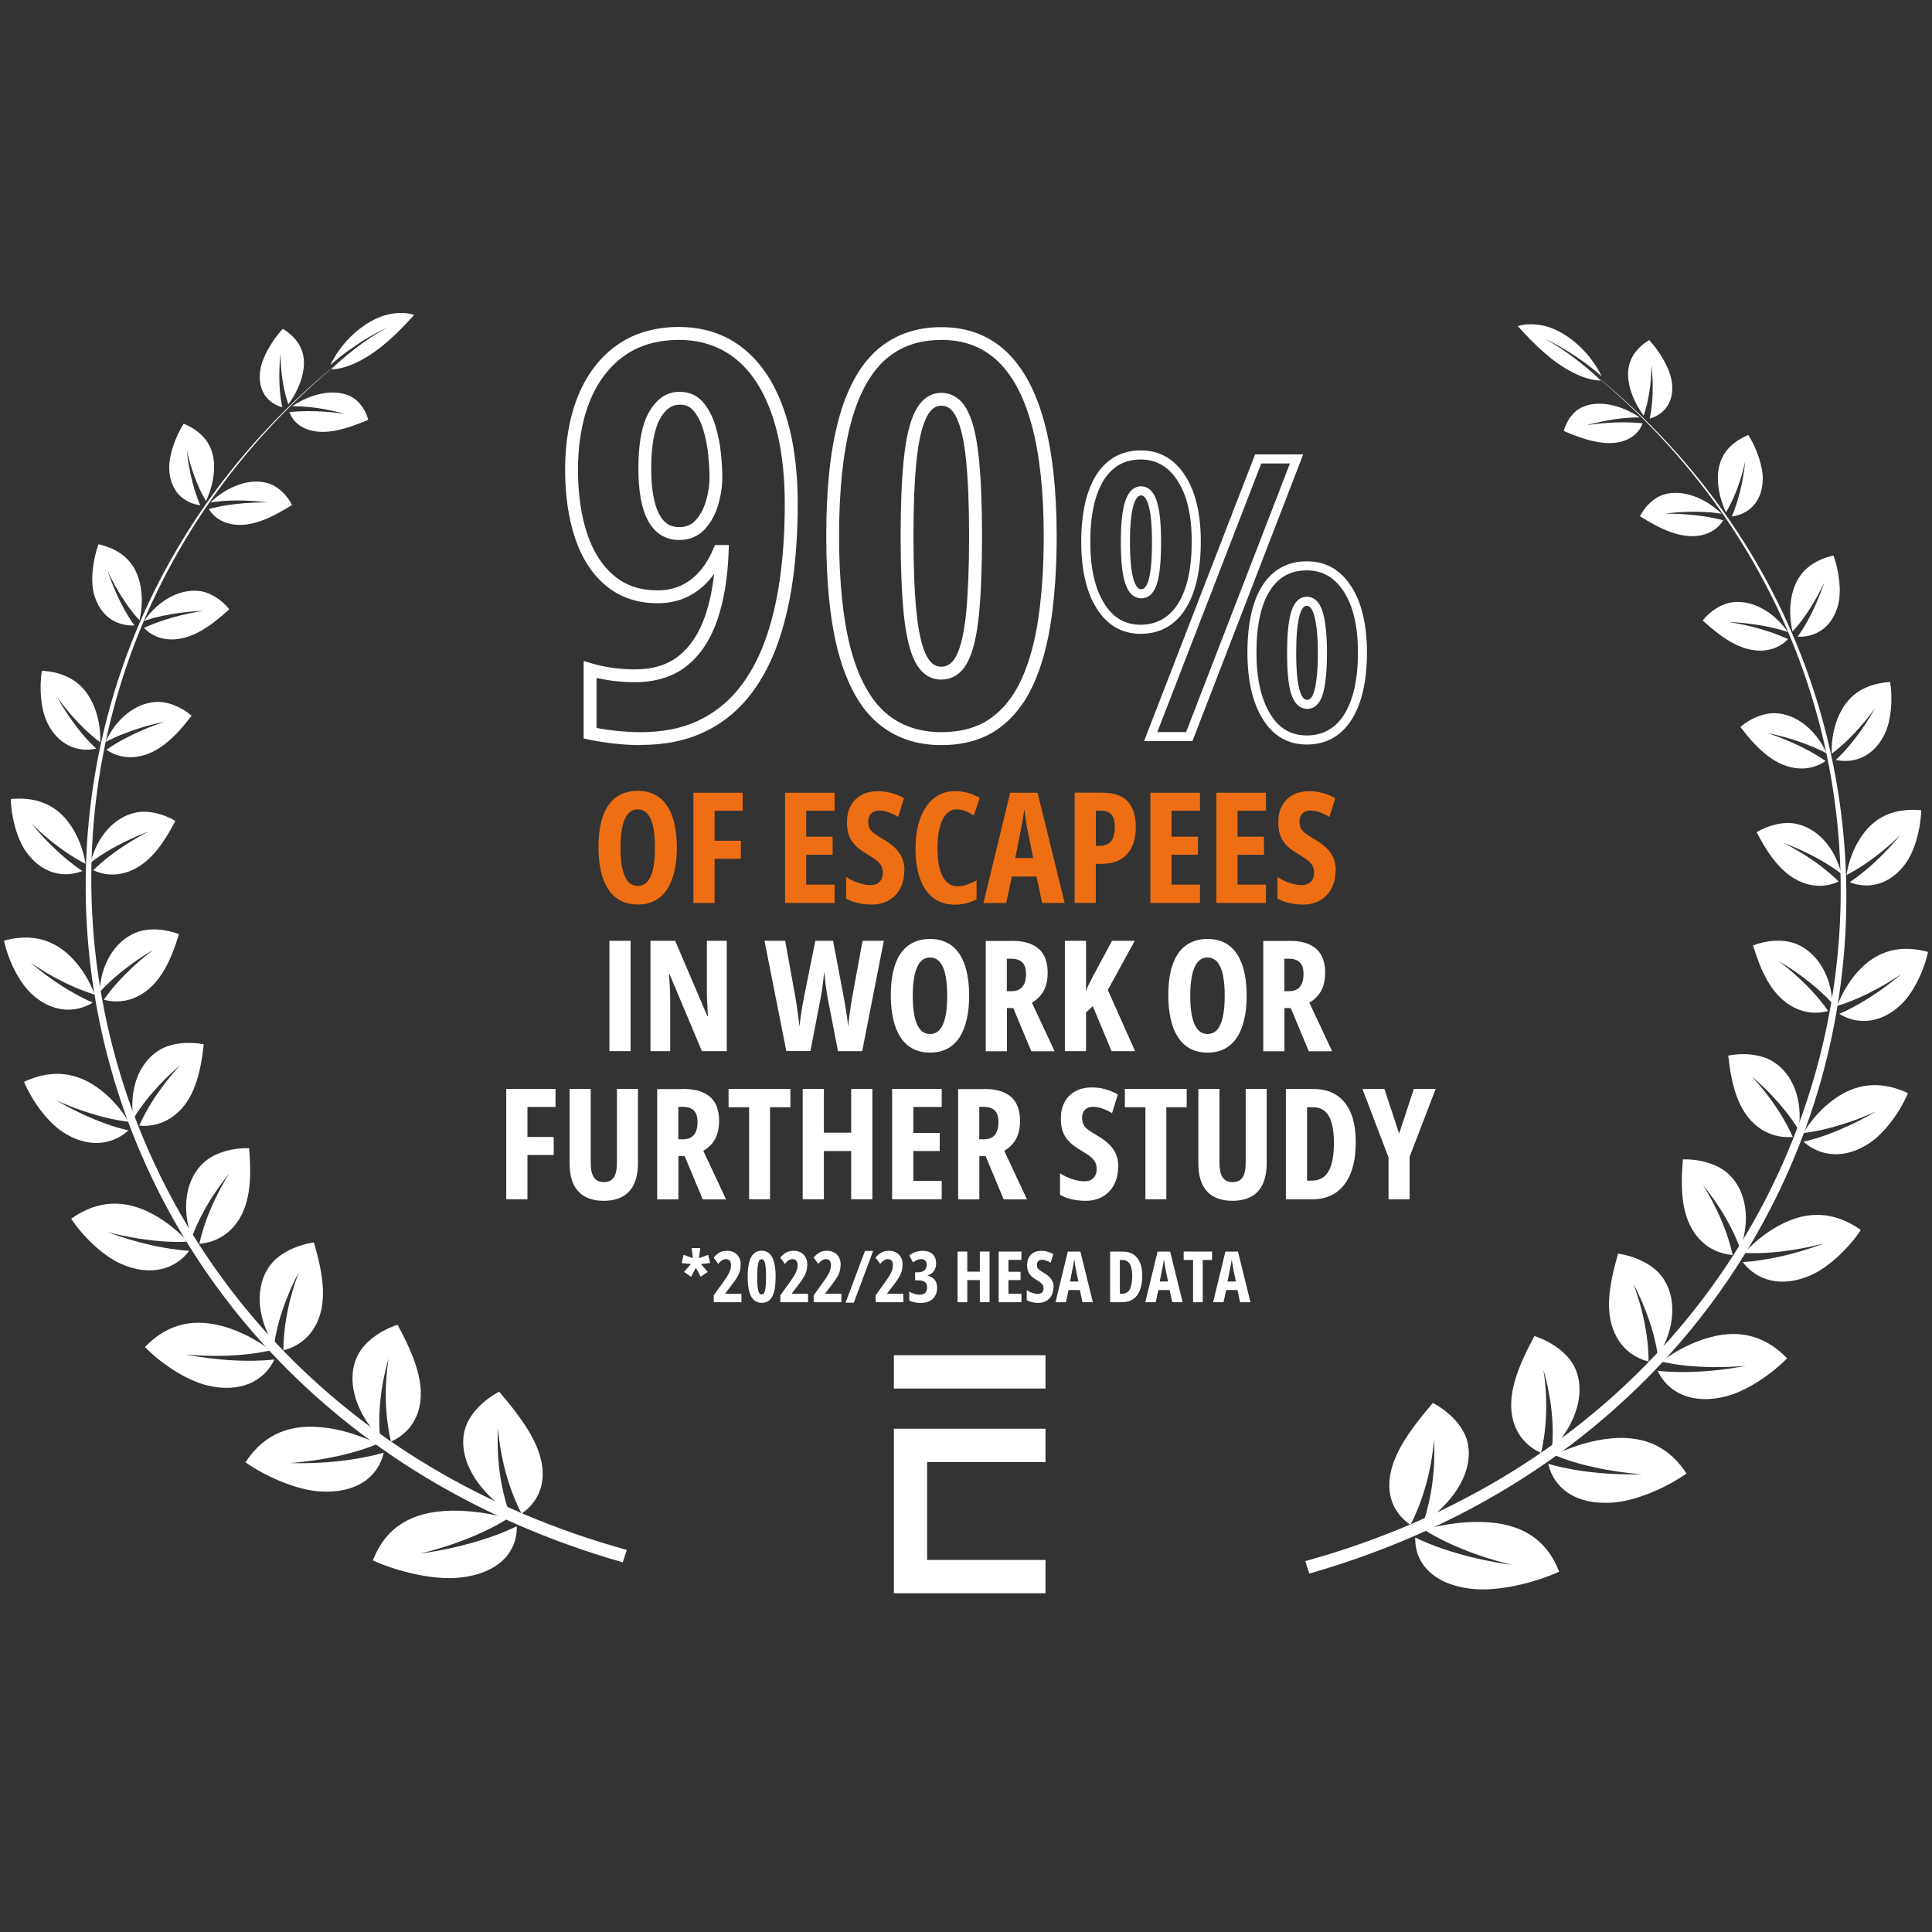 <?xml version="1.0" encoding="UTF-8"?>
<svg id="WHT" xmlns="http://www.w3.org/2000/svg" viewBox="0 0 300 300">
  <rect x="0" y="0" width="300" height="300" fill="#333333" stroke="none"/>
  <defs>
    <style>
      .cls-1 {
        fill: #fff;
      }

      .cls-2 {
        fill: #ed6e13;
      }
    </style>
  </defs>
  <g id="Grad_Outcomes_Data" data-name="Grad Outcomes Data">
    <g>
      <g>
        <g>
          <g>
            <path class="cls-1" d="M78.23,237.9c-2.95,1.2-6.2,2.07-8.72,2.6-2.52.53-4.3.74-4.29.74,0,0,1.65-.36,3.95-1.1,2.3-.73,5.24-1.86,7.83-3.26.65-.35,1.28-.71,1.86-1.09.02-.01.04-.02.05-.04-3.39-.9-6.8-1.34-9.97-1.12-6.19.42-9.43,3.46-11.04,7.67,3.95,1.81,9.48,3.05,13.26,2.69,6.18-.57,9.19-3.94,9.08-7.99-.65.31-1.32.61-2.01.89Z"/>
            <path class="cls-1" d="M78.42,232.76c-.77-2.85-1.05-5.62-1.12-7.66-.07-2.04.03-3.36.03-3.36,0,0,.07,1.36.43,3.44.36,2.08,1.04,4.89,2.22,7.7.3.7.62,1.41.97,2.09.01.02.02.04.03.06,1.97-1.35,3.11-3.28,3.27-5.59.29-4.55-3.03-8.98-6.74-13.34-2.34,1.22-4.76,3.5-5.37,6.04-1.01,4.1,1.61,9.07,6.89,12.62-.24-.67-.44-1.34-.63-2.01Z"/>
          </g>
          <g>
            <path class="cls-1" d="M57.57,226.08c-2.94.66-6.07.97-8.48,1.07-2.4.1-4.07.03-4.07.03,0,0,1.58-.09,3.83-.42,2.25-.33,5.17-.92,7.83-1.82.66-.23,1.31-.47,1.93-.73.02,0,.04-.02.06-.02-2.86-1.36-5.86-2.3-8.8-2.57-5.74-.56-9.36,1.78-11.75,5.45,3.22,2.27,7.95,4.27,11.45,4.51,5.7.42,9.18-2.23,10.01-6.01-.66.19-1.33.36-2.02.52Z"/>
            <path class="cls-1" d="M58.9,221.33c-.06-2.77.3-5.38.68-7.29.38-1.91.77-3.12.76-3.12,0,0-.23,1.28-.36,3.27-.13,1.99-.13,4.71.31,7.51.11.7.24,1.4.4,2.1,0,.02.01.04.02.06,2.08-.95,3.55-2.56,4.23-4.68,1.3-4.18-.72-8.83-3.2-13.47-2.41.77-5.12,2.52-6.22,4.79-1.8,3.67-.47,8.69,3.5,12.81-.06-.66-.1-1.31-.11-1.97Z"/>
          </g>
          <g>
            <path class="cls-1" d="M40.64,211.25c-2.84.15-5.79-.06-8.03-.33-2.24-.28-3.76-.6-3.76-.6,0,0,1.48.16,3.62.21,2.15.05,4.96-.05,7.6-.47.66-.11,1.31-.23,1.93-.37.02,0,.04,0,.06-.01-2.34-1.72-4.91-3.06-7.57-3.77-5.2-1.42-9.04.21-11.99,3.25,2.52,2.6,6.46,5.18,9.62,5.95,5.15,1.27,8.91-.63,10.49-4.01-.64.07-1.3.13-1.97.16Z"/>
            <path class="cls-1" d="M42.88,207.06c.53-2.58,1.42-4.96,2.16-6.68.75-1.72,1.35-2.79,1.35-2.79,0,0-.47,1.16-1,2.99-.53,1.83-1.1,4.36-1.3,7.03-.05.67-.08,1.34-.08,2.01,0,.02,0,.04,0,.06,2.12-.55,3.82-1.81,4.89-3.68,2.1-3.68,1.22-8.33-.16-13.07-2.4.33-5.27,1.54-6.75,3.49-2.41,3.14-2.2,8.02.57,12.47.08-.62.19-1.24.31-1.84Z"/>
          </g>
          <g>
            <path class="cls-1" d="M27.51,194.04c-2.67-.31-5.38-.97-7.4-1.58-2.03-.61-3.38-1.15-3.38-1.15,0,0,1.34.38,3.34.76,1.99.38,4.63.74,7.17.77.63,0,1.26,0,1.87-.03.02,0,.04,0,.06,0-1.83-1.97-3.96-3.62-6.3-4.71-4.57-2.14-8.48-1.22-11.82,1.14,1.85,2.8,5,5.81,7.78,7.03,4.53,1.99,8.41.83,10.56-2.05-.61-.03-1.24-.09-1.86-.16Z"/>
            <path class="cls-1" d="M30.44,190.51c1.02-2.32,2.3-4.39,3.34-5.87,1.03-1.48,1.81-2.39,1.8-2.39,0,0-.67,1.01-1.52,2.63-.85,1.63-1.89,3.89-2.61,6.34-.18.61-.34,1.23-.48,1.86,0,.02,0,.04-.01.06,2.08-.17,3.91-1.07,5.3-2.63,2.7-3.08,2.81-7.56,2.42-12.22-2.31-.08-5.23.6-6.98,2.18-2.86,2.55-3.59,7.13-1.92,11.71.2-.56.43-1.12.66-1.66Z"/>
          </g>
          <g>
            <path class="cls-1" d="M18.23,175.08c-2.43-.72-4.84-1.77-6.62-2.66-1.78-.89-2.95-1.61-2.95-1.6,0,0,1.19.57,2.98,1.24,1.79.67,4.19,1.42,6.56,1.86.59.11,1.18.2,1.76.27.02,0,.03,0,.05,0-1.33-2.13-3.01-4.01-5-5.39-3.88-2.72-7.72-2.47-11.28-.81,1.21,2.89,3.6,6.18,5.96,7.75,3.85,2.57,7.69,2.12,10.26-.21-.57-.13-1.14-.29-1.71-.45Z"/>
            <path class="cls-1" d="M21.65,172.26c1.39-1.99,2.99-3.72,4.23-4.94,1.25-1.22,2.14-1.94,2.13-1.94,0,0-.81.83-1.92,2.22-1.1,1.38-2.5,3.32-3.64,5.49-.28.54-.56,1.09-.8,1.65,0,.02-.01.03-.02.05,1.98.18,3.86-.36,5.45-1.59,3.11-2.43,4.07-6.6,4.56-11.04-2.15-.44-5.01-.28-6.94.92-3.14,1.93-4.68,6.09-3.99,10.62.3-.49.61-.97.94-1.44Z"/>
          </g>
          <g>
            <path class="cls-1" d="M12.89,154.97c-2.14-1.07-4.2-2.43-5.7-3.54-1.5-1.11-2.46-1.96-2.46-1.96,0,0,1.01.72,2.56,1.63,1.55.91,3.65,2,5.79,2.79.53.2,1.07.38,1.59.54.02,0,.03,0,.05.01-.85-2.2-2.08-4.22-3.69-5.83-3.14-3.15-6.78-3.53-10.41-2.55.61,2.88,2.24,6.31,4.16,8.15,3.12,3,6.79,3.22,9.63,1.47-.5-.21-1.01-.45-1.51-.7Z"/>
            <path class="cls-1" d="M16.6,152.9c1.67-1.63,3.48-2.99,4.86-3.93,1.39-.94,2.35-1.47,2.35-1.47,0,0-.91.65-2.19,1.76-1.28,1.11-2.94,2.7-4.41,4.53-.37.46-.72.93-1.06,1.41-.01.01-.02.03-.03.04,1.81.49,3.68.3,5.39-.59,3.36-1.76,5.03-5.51,6.28-9.59-1.93-.77-4.64-1.07-6.67-.25-3.29,1.31-5.47,4.94-5.67,9.27.37-.41.75-.81,1.14-1.19Z"/>
          </g>
          <g>
            <path class="cls-1" d="M11.52,134.34c-1.8-1.34-3.47-2.94-4.67-4.22-1.2-1.28-1.94-2.22-1.94-2.22,0,0,.81.83,2.09,1.93,1.28,1.1,3.05,2.45,4.89,3.54.46.27.93.53,1.39.76-.35-2.17-1.13-4.26-2.34-6.02-2.36-3.45-5.69-4.37-9.26-4.04.05,2.77.95,6.22,2.41,8.24,2.36,3.3,5.74,4.1,8.71,2.94-.43-.28-.86-.59-1.28-.9Z"/>
            <path class="cls-1" d="M15.37,133.01c1.86-1.25,3.79-2.23,5.25-2.88,1.46-.65,2.46-1,2.46-1,0,0-.97.46-2.37,1.3-1.4.83-3.24,2.05-4.94,3.52-.43.37-.84.75-1.25,1.14-.01.01-.02.02-.04.04,1.6.75,3.37.88,5.14.33,3.46-1.09,5.7-4.33,7.61-7.98-1.67-1.03-4.14-1.74-6.18-1.3-3.31.7-6,3.75-6.98,7.76.42-.32.85-.63,1.28-.92Z"/>
          </g>
          <g>
            <path class="cls-1" d="M13.9,115.23c-1.44-1.53-2.72-3.27-3.62-4.65-.9-1.37-1.43-2.37-1.43-2.37,0,0,.61.89,1.62,2.11,1.01,1.22,2.42,2.75,3.95,4.04.38.32.77.63,1.16.92.05-2.08-.31-4.15-1.14-5.98-1.61-3.58-4.55-4.93-7.94-5.15-.42,2.6-.18,5.94.83,8.04,1.63,3.43,4.64,4.7,7.61,4.06-.35-.33-.7-.68-1.04-1.04Z"/>
            <path class="cls-1" d="M17.71,114.57c1.95-.89,3.92-1.52,5.4-1.92,1.48-.4,2.47-.57,2.47-.57,0,0-.98.29-2.43.87-1.45.58-3.37,1.44-5.22,2.56-.46.28-.92.57-1.36.88-.01,0-.03.02-.04.03,1.36.95,2.99,1.34,4.73,1.09,3.41-.5,6.07-3.2,8.49-6.37-1.37-1.22-3.56-2.25-5.53-2.14-3.21.17-6.24,2.64-7.85,6.23.45-.24.9-.46,1.36-.67Z"/>
          </g>
          <g>
            <path class="cls-1" d="M20.11,95.99c-1.05-1.65-1.92-3.48-2.49-4.9-.58-1.42-.89-2.43-.89-2.43,0,0,.4.93,1.11,2.22.71,1.29,1.73,2.94,2.91,4.39.3.36.6.71.91,1.04.44-1.94.49-3.93.06-5.77-.82-3.59-3.31-5.31-6.42-6.03-.87,2.36-1.27,5.51-.73,7.63.88,3.45,3.43,5.11,6.31,4.98-.27-.36-.52-.74-.77-1.13Z"/>
            <path class="cls-1" d="M23.77,95.98c1.98-.53,3.93-.81,5.38-.96,1.45-.15,2.4-.16,2.4-.16,0,0-.97.13-2.43.44-1.46.32-3.41.83-5.33,1.59-.48.19-.96.39-1.43.61,1.04,1.12,2.48,1.74,4.14,1.79,3.26.07,6.24-2.06,9.1-4.68-1.05-1.36-2.88-2.66-4.75-2.85-3.02-.32-6.31,1.52-8.47,4.64.46-.15.92-.29,1.39-.42Z"/>
          </g>
          <g>
            <path class="cls-1" d="M30.63,77.27c-.64-1.72-1.06-3.56-1.3-4.98-.24-1.42-.32-2.41-.32-2.41,0,0,.18.93.57,2.25.39,1.32,1,3.02,1.79,4.56.2.38.41.76.62,1.12.81-1.74,1.27-3.6,1.26-5.38-.02-3.49-1.98-5.48-4.73-6.64-1.3,2.06-2.31,4.94-2.24,7,.1,3.35,2.13,5.32,4.82,5.66-.17-.38-.33-.78-.48-1.18Z"/>
            <path class="cls-1" d="M34.04,77.84c1.95-.18,3.82-.14,5.2-.05,1.38.09,2.27.23,2.27.23,0,0-.93-.03-2.35.04-1.42.07-3.35.24-5.29.64-.49.1-.97.21-1.45.34.73,1.21,1.94,2.03,3.47,2.34,3.02.59,6.23-.94,9.45-2.96-.69-1.44-2.13-2.94-3.82-3.41-2.75-.77-6.19.45-8.85,3.01.46-.07.92-.12,1.37-.17Z"/>
          </g>
          <g>
            <path class="cls-1" d="M43.62,62.08c-.25-1.7-.28-3.48-.23-4.84.05-1.36.18-2.3.17-2.3,0,0-.01.9.09,2.18.1,1.29.34,2.97.77,4.52.11.39.23.77.36,1.14,1.1-1.51,1.91-3.19,2.25-4.86.68-3.27-.77-5.4-3.11-6.87-1.62,1.75-3.13,4.29-3.47,6.22-.56,3.15.93,5.27,3.38,5.98-.08-.38-.15-.77-.21-1.17Z"/>
            <path class="cls-1" d="M46.69,63.1c1.86.1,3.6.4,4.88.68,1.27.28,2.08.52,2.08.52,0,0-.87-.16-2.21-.29-1.35-.13-3.18-.23-5.08-.13-.47.03-.95.06-1.42.11.44,1.24,1.4,2.18,2.78,2.68,2.7.98,6.02-.01,9.46-1.48-.35-1.45-1.4-3.05-2.9-3.72-2.43-1.09-5.9-.42-8.89,1.6.44,0,.88.01,1.32.04Z"/>
          </g>
        </g>
        <path class="cls-1" d="M52.55,55.62c1.81-1.45,3.69-2.67,5.13-3.49,1.44-.83,2.43-1.28,2.43-1.28,0,0-.98.53-2.4,1.46-1.42.93-3.26,2.28-4.97,3.82-.43.39-.85.78-1.25,1.18-.01.01-.02.02-.04.04,1.24-.02,2.71-.44,4.34-1.27,3.18-1.62,5.92-4.3,8.53-7.19-1.34-.46-3.58-.42-5.55.43-3.22,1.36-6.03,4.32-7.47,7.36.41-.36.83-.71,1.25-1.05Z"/>
      </g>
      <path class="cls-1" d="M53.79,55.3C-13.41,109.41,7.37,215.81,97.33,240.67c-.21.64-.42,1.29-.63,1.93C5.24,216.44-13.91,108.71,53.79,55.3Z"/>
    </g>
    <g>
      <g>
        <g>
          <g>
            <path class="cls-1" d="M221.77,239.65c2.95,1.2,6.2,2.07,8.72,2.6,2.52.53,4.3.74,4.29.74,0,0-1.65-.36-3.95-1.1-2.3-.73-5.24-1.86-7.83-3.26-.65-.35-1.28-.71-1.86-1.09-.02-.01-.04-.02-.05-.04,3.39-.9,6.8-1.34,9.97-1.12,6.19.42,9.43,3.46,11.04,7.67-3.95,1.81-9.48,3.05-13.26,2.69-6.18-.57-9.19-3.94-9.08-7.99.65.31,1.32.61,2.01.89Z"/>
            <path class="cls-1" d="M221.58,234.51c.77-2.85,1.05-5.62,1.12-7.66.07-2.04-.03-3.36-.03-3.36,0,0-.07,1.36-.43,3.44-.36,2.08-1.04,4.89-2.22,7.7-.3.7-.62,1.41-.97,2.09-.01.02-.02.04-.03.06-1.97-1.35-3.11-3.28-3.27-5.59-.29-4.55,3.03-8.98,6.74-13.34,2.34,1.22,4.76,3.5,5.37,6.04,1.01,4.1-1.61,9.07-6.89,12.62.24-.67.44-1.34.63-2.01Z"/>
          </g>
          <g>
            <path class="cls-1" d="M242.43,227.82c2.94.66,6.07.97,8.48,1.07,2.4.1,4.07.03,4.07.03,0,0-1.58-.09-3.83-.42-2.25-.33-5.17-.92-7.83-1.82-.66-.23-1.31-.47-1.93-.73-.02,0-.04-.02-.06-.02,2.86-1.36,5.86-2.3,8.8-2.57,5.74-.56,9.36,1.78,11.75,5.45-3.22,2.27-7.95,4.27-11.45,4.51-5.7.42-9.18-2.23-10.01-6.01.66.19,1.33.36,2.02.52Z"/>
            <path class="cls-1" d="M241.1,223.08c.06-2.77-.3-5.38-.68-7.29-.38-1.91-.77-3.12-.76-3.12,0,0,.23,1.28.36,3.27.13,1.99.13,4.71-.31,7.51-.11.7-.24,1.4-.4,2.1,0,.02-.01.04-.02.06-2.08-.95-3.55-2.56-4.23-4.68-1.3-4.18.72-8.83,3.2-13.47,2.41.77,5.12,2.52,6.22,4.79,1.8,3.67.47,8.69-3.5,12.81.06-.66.1-1.31.11-1.97Z"/>
          </g>
          <g>
            <path class="cls-1" d="M259.36,213c2.84.15,5.79-.06,8.03-.33,2.24-.28,3.76-.6,3.76-.6,0,0-1.48.16-3.62.21-2.15.05-4.96-.05-7.6-.47-.66-.11-1.31-.23-1.93-.37-.02,0-.04,0-.06-.01,2.34-1.72,4.91-3.06,7.57-3.77,5.2-1.42,9.04.21,11.99,3.25-2.52,2.6-6.46,5.18-9.62,5.95-5.15,1.27-8.91-.63-10.49-4.01.64.07,1.3.13,1.97.16Z"/>
            <path class="cls-1" d="M257.12,208.8c-.53-2.58-1.42-4.96-2.16-6.68-.75-1.72-1.35-2.79-1.35-2.79,0,0,.47,1.16,1,2.99.53,1.83,1.1,4.36,1.3,7.03.05.67.08,1.34.08,2.01,0,.02,0,.04,0,.06-2.12-.55-3.82-1.81-4.89-3.68-2.1-3.68-1.22-8.33.16-13.07,2.4.33,5.27,1.54,6.75,3.49,2.41,3.14,2.2,8.02-.57,12.47-.08-.62-.19-1.24-.31-1.84Z"/>
          </g>
          <g>
            <path class="cls-1" d="M272.49,195.79c2.67-.31,5.38-.97,7.4-1.58,2.03-.61,3.38-1.15,3.38-1.15,0,0-1.34.38-3.34.76-1.99.38-4.63.74-7.17.77-.63,0-1.26,0-1.87-.03-.02,0-.04,0-.06,0,1.83-1.97,3.96-3.62,6.3-4.71,4.57-2.14,8.48-1.22,11.82,1.14-1.85,2.8-5,5.81-7.78,7.03-4.53,1.99-8.41.83-10.56-2.05.61-.03,1.24-.09,1.86-.16Z"/>
            <path class="cls-1" d="M269.56,192.25c-1.02-2.32-2.3-4.39-3.34-5.87-1.03-1.48-1.81-2.39-1.8-2.39,0,0,.67,1.01,1.52,2.63.85,1.63,1.89,3.89,2.61,6.34.18.61.34,1.23.48,1.86,0,.02,0,.04.01.06-2.08-.17-3.91-1.07-5.3-2.63-2.7-3.08-2.81-7.56-2.42-12.22,2.31-.08,5.23.6,6.98,2.18,2.86,2.55,3.59,7.13,1.92,11.71-.2-.56-.43-1.12-.66-1.66Z"/>
          </g>
          <g>
            <path class="cls-1" d="M281.77,176.83c2.43-.72,4.84-1.77,6.62-2.66,1.78-.89,2.95-1.61,2.95-1.6,0,0-1.19.57-2.98,1.24-1.79.67-4.19,1.42-6.56,1.86-.59.11-1.18.2-1.76.27-.02,0-.03,0-.05,0,1.33-2.13,3.01-4.01,5-5.39,3.88-2.72,7.72-2.47,11.28-.81-1.21,2.89-3.6,6.18-5.96,7.75-3.85,2.57-7.69,2.12-10.26-.21.57-.13,1.14-.29,1.71-.45Z"/>
            <path class="cls-1" d="M278.35,174.01c-1.39-1.99-2.99-3.72-4.23-4.94-1.25-1.22-2.14-1.94-2.13-1.94,0,0,.81.83,1.92,2.22,1.1,1.38,2.5,3.32,3.64,5.49.28.54.56,1.09.8,1.65,0,.02.01.03.02.05-1.98.18-3.86-.36-5.45-1.59-3.11-2.43-4.07-6.6-4.56-11.04,2.15-.44,5.01-.28,6.94.92,3.14,1.93,4.68,6.09,3.99,10.62-.3-.49-.61-.97-.94-1.44Z"/>
          </g>
          <g>
            <path class="cls-1" d="M287.11,156.72c2.14-1.07,4.2-2.43,5.7-3.54,1.5-1.11,2.46-1.96,2.46-1.96,0,0-1.01.72-2.56,1.63-1.55.91-3.65,2-5.79,2.79-.53.2-1.07.38-1.59.54-.02,0-.03,0-.05.01.85-2.2,2.08-4.22,3.69-5.83,3.14-3.15,6.78-3.53,10.41-2.55-.61,2.88-2.24,6.31-4.16,8.15-3.12,3-6.79,3.22-9.63,1.47.5-.21,1.01-.45,1.51-.7Z"/>
            <path class="cls-1" d="M283.4,154.65c-1.67-1.63-3.48-2.99-4.86-3.93-1.39-.94-2.35-1.47-2.35-1.47,0,0,.91.65,2.19,1.76,1.28,1.11,2.94,2.7,4.41,4.53.37.46.72.93,1.06,1.41.01.01.02.03.03.04-1.81.49-3.68.3-5.39-.59-3.36-1.76-5.03-5.51-6.28-9.59,1.93-.77,4.64-1.07,6.67-.25,3.29,1.31,5.47,4.94,5.67,9.27-.37-.41-.75-.81-1.14-1.19Z"/>
          </g>
          <g>
            <path class="cls-1" d="M288.48,136.08c1.8-1.34,3.47-2.94,4.67-4.22,1.2-1.28,1.94-2.22,1.94-2.22,0,0-.81.83-2.09,1.93-1.28,1.1-3.05,2.45-4.89,3.54-.46.27-.93.53-1.39.76.35-2.17,1.13-4.26,2.34-6.02,2.36-3.45,5.69-4.37,9.26-4.04-.05,2.77-.95,6.22-2.4,8.24-2.36,3.3-5.74,4.1-8.71,2.94.43-.28.86-.59,1.28-.9Z"/>
            <path class="cls-1" d="M284.63,134.76c-1.86-1.25-3.79-2.23-5.25-2.88-1.46-.65-2.46-1-2.46-1,0,0,.97.46,2.37,1.3,1.4.83,3.24,2.05,4.94,3.52.43.37.84.75,1.25,1.14.01.01.02.02.04.04-1.6.75-3.37.88-5.14.33-3.46-1.09-5.7-4.33-7.61-7.98,1.67-1.03,4.14-1.74,6.18-1.3,3.31.7,6,3.75,6.98,7.76-.42-.32-.85-.63-1.28-.92Z"/>
          </g>
          <g>
            <path class="cls-1" d="M286.1,116.98c1.44-1.53,2.72-3.27,3.62-4.65.9-1.37,1.43-2.37,1.43-2.37,0,0-.61.89-1.62,2.11-1.01,1.22-2.42,2.75-3.95,4.04-.38.32-.77.63-1.16.92-.05-2.08.31-4.15,1.14-5.98,1.61-3.58,4.55-4.93,7.94-5.15.42,2.6.18,5.94-.83,8.04-1.63,3.43-4.64,4.7-7.61,4.06.35-.33.7-.68,1.04-1.04Z"/>
            <path class="cls-1" d="M282.29,116.32c-1.95-.89-3.92-1.52-5.4-1.92-1.48-.4-2.47-.57-2.47-.57,0,0,.98.29,2.43.87,1.45.58,3.37,1.44,5.22,2.56.46.28.92.57,1.36.88.01,0,.03.02.04.03-1.36.95-2.99,1.34-4.73,1.09-3.41-.5-6.07-3.2-8.49-6.37,1.37-1.22,3.56-2.25,5.54-2.14,3.21.17,6.24,2.64,7.85,6.23-.45-.24-.9-.46-1.36-.67Z"/>
          </g>
          <g>
            <path class="cls-1" d="M279.89,97.74c1.05-1.65,1.92-3.48,2.49-4.9.58-1.42.89-2.43.89-2.43,0,0-.4.93-1.11,2.22-.71,1.29-1.73,2.94-2.91,4.39-.3.36-.6.71-.91,1.04-.44-1.94-.49-3.93-.06-5.77.82-3.59,3.31-5.31,6.42-6.03.87,2.36,1.27,5.51.73,7.63-.88,3.45-3.43,5.11-6.31,4.98.27-.36.52-.74.77-1.13Z"/>
            <path class="cls-1" d="M276.23,97.72c-1.98-.53-3.93-.81-5.38-.96-1.45-.15-2.4-.16-2.4-.16,0,0,.97.13,2.43.44,1.46.32,3.41.83,5.33,1.59.48.19.96.39,1.43.61-1.04,1.12-2.48,1.74-4.14,1.79-3.26.07-6.24-2.06-9.1-4.68,1.05-1.36,2.88-2.66,4.75-2.85,3.02-.32,6.31,1.52,8.47,4.64-.46-.15-.92-.29-1.39-.42Z"/>
          </g>
          <g>
            <path class="cls-1" d="M269.37,79.02c.64-1.72,1.06-3.56,1.3-4.98.24-1.42.32-2.41.32-2.41,0,0-.18.93-.57,2.25-.39,1.32-1,3.02-1.79,4.56-.2.38-.41.76-.62,1.12-.81-1.74-1.27-3.6-1.26-5.38.02-3.49,1.98-5.48,4.73-6.64,1.3,2.06,2.31,4.94,2.24,7-.1,3.35-2.13,5.32-4.82,5.66.17-.38.33-.78.48-1.18Z"/>
            <path class="cls-1" d="M265.96,79.59c-1.95-.18-3.82-.14-5.2-.05-1.38.09-2.27.23-2.27.23,0,0,.93-.03,2.35.04,1.42.07,3.35.24,5.29.64.49.1.97.21,1.45.34-.73,1.21-1.94,2.03-3.47,2.34-3.02.59-6.23-.94-9.45-2.96.69-1.44,2.13-2.94,3.82-3.41,2.75-.77,6.19.45,8.85,3.01-.46-.07-.92-.12-1.37-.17Z"/>
          </g>
          <g>
            <path class="cls-1" d="M256.38,63.83c.25-1.7.28-3.48.23-4.84-.05-1.36-.18-2.3-.17-2.3,0,0,.01.9-.09,2.18-.1,1.29-.34,2.97-.77,4.52-.11.39-.23.77-.36,1.14-1.1-1.51-1.91-3.19-2.25-4.86-.68-3.27.77-5.4,3.11-6.87,1.62,1.75,3.13,4.29,3.47,6.22.56,3.15-.93,5.27-3.38,5.98.08-.38.15-.77.21-1.17Z"/>
            <path class="cls-1" d="M253.31,64.84c-1.86.1-3.6.4-4.88.68-1.27.28-2.08.52-2.08.52,0,0,.87-.16,2.21-.29,1.35-.13,3.18-.23,5.08-.13.47.03.95.06,1.42.11-.44,1.24-1.4,2.18-2.78,2.68-2.7.98-6.02-.01-9.46-1.48.35-1.45,1.4-3.05,2.9-3.72,2.43-1.09,5.9-.42,8.89,1.6-.44,0-.88.01-1.32.04Z"/>
          </g>
        </g>
        <path class="cls-1" d="M247.45,57.37c-1.81-1.45-3.69-2.67-5.13-3.49-1.44-.83-2.43-1.28-2.43-1.28,0,0,.98.53,2.4,1.46,1.42.93,3.26,2.28,4.97,3.82.43.39.85.78,1.25,1.18.01.01.02.02.04.04-1.24-.02-2.71-.44-4.34-1.27-3.18-1.62-5.92-4.3-8.53-7.19,1.34-.46,3.58-.42,5.55.43,3.22,1.36,6.03,4.32,7.47,7.36-.41-.36-.83-.71-1.25-1.05Z"/>
      </g>
      <path class="cls-1" d="M246.21,57.04c67.2,54.11,46.43,160.51-43.53,185.37.21.64.42,1.29.63,1.93,91.46-26.17,110.61-133.89,42.9-187.3Z"/>
    </g>
    <g id="E">
      <rect class="cls-1" x="138.8" y="210.44" width="23.55" height="5.17"/>
      <polygon class="cls-1" points="138.8 221.85 138.8 247.4 162.35 247.4 162.35 242.23 143.96 242.23 143.96 227.02 162.35 227.02 162.35 221.85 138.8 221.85"/>
    </g>
    <g id="HESA">
      <path class="cls-1" d="M108.74,193.8l-.2,1.57,1.42-.52.31,1.27-1.44.16,1.07,1.22-1.1.75-.74-1.41-.75,1.42-1.09-.76,1.06-1.22-1.43-.15.3-1.28,1.44.52-.19-1.57h1.36Z"/>
      <path class="cls-1" d="M115.12,202.21h-4.29v-1.07l1.51-2.11c.32-.45.57-.82.74-1.12s.28-.56.34-.79.09-.46.09-.7c0-.28-.07-.5-.2-.66s-.33-.24-.58-.24c-.2,0-.4.05-.58.16s-.39.3-.61.58l-.73-.98c.22-.26.44-.47.65-.62s.44-.27.68-.34.49-.1.77-.1c.42,0,.78.09,1.1.27s.56.42.74.74.26.69.26,1.11c0,.35-.04.68-.12.99s-.22.64-.42.98-.47.73-.81,1.16l-1.05,1.38v.05h2.52v1.3Z"/>
      <path class="cls-1" d="M120.44,198.27c0,.6-.03,1.14-.1,1.63s-.19.92-.35,1.28-.39.64-.67.83-.63.29-1.05.29c-.47,0-.87-.14-1.19-.41s-.56-.71-.73-1.31-.25-1.37-.25-2.32.08-1.68.24-2.28.4-1.04.72-1.33.73-.44,1.21-.44.89.15,1.21.45.56.75.72,1.35.24,1.35.24,2.25ZM117.58,198.27c0,.62.02,1.14.06,1.54s.11.7.21.9.24.29.41.29.32-.1.42-.29.17-.5.21-.9.06-.92.06-1.54-.02-1.11-.06-1.52-.11-.71-.21-.91-.24-.3-.42-.3-.31.1-.41.3-.17.5-.21.91-.06.91-.06,1.52Z"/>
      <path class="cls-1" d="M125.46,202.21h-4.29v-1.07l1.51-2.11c.32-.45.57-.82.74-1.12s.28-.56.34-.79.09-.46.09-.7c0-.28-.07-.5-.2-.66s-.33-.24-.58-.24c-.2,0-.4.05-.58.16s-.39.3-.61.58l-.73-.98c.22-.26.44-.47.65-.62s.44-.27.68-.34.49-.1.77-.1c.42,0,.78.09,1.1.27s.56.42.74.74.26.69.26,1.11c0,.35-.04.68-.12.99s-.22.64-.42.98-.47.73-.81,1.16l-1.05,1.38v.05h2.52v1.3Z"/>
      <path class="cls-1" d="M130.64,202.21h-4.29v-1.07l1.51-2.11c.32-.45.57-.82.74-1.12s.28-.56.34-.79.09-.46.09-.7c0-.28-.07-.5-.2-.66s-.33-.24-.58-.24c-.2,0-.4.05-.58.16s-.39.3-.61.58l-.73-.98c.22-.26.44-.47.65-.62s.44-.27.68-.34.49-.1.77-.1c.42,0,.78.09,1.1.27s.56.42.74.74.26.69.26,1.11c0,.35-.04.68-.12.99s-.22.64-.42.98-.47.73-.81,1.16l-1.05,1.38v.05h2.52v1.3Z"/>
      <path class="cls-1" d="M135.58,194.25l-3,8.03h-1.28l3.01-8.03h1.27Z"/>
      <path class="cls-1" d="M140.26,202.21h-4.29v-1.07l1.51-2.11c.32-.45.57-.82.74-1.12s.28-.56.34-.79.09-.46.09-.7c0-.28-.07-.5-.2-.66s-.33-.24-.58-.24c-.2,0-.4.05-.58.16s-.39.3-.61.58l-.73-.98c.22-.26.44-.47.65-.62s.44-.27.68-.34.49-.1.77-.1c.42,0,.78.09,1.1.27s.56.42.74.74.26.69.26,1.11c0,.35-.04.68-.12.99s-.22.64-.42.98-.47.73-.81,1.16l-1.05,1.38v.05h2.52v1.3Z"/>
      <path class="cls-1" d="M145.36,196.22c0,.28-.05.55-.15.79s-.25.45-.45.63-.44.33-.73.43v.03c.49.1.86.32,1.11.64s.37.74.37,1.25c0,.47-.1.88-.3,1.23s-.49.62-.86.81-.82.29-1.34.29c-.34,0-.65-.03-.93-.08s-.58-.15-.89-.29v-1.39c.27.16.54.28.81.36s.53.12.79.12c.4,0,.7-.1.89-.29s.28-.47.28-.82c0-.26-.05-.48-.15-.64s-.26-.29-.48-.37-.5-.12-.84-.12h-.39v-1.24h.4c.31,0,.56-.05.77-.14s.37-.22.47-.4.16-.38.16-.62c0-.29-.07-.51-.22-.66s-.37-.23-.65-.23c-.14,0-.28.02-.42.06s-.27.1-.41.17-.28.17-.42.29l-.58-1.08c.32-.27.65-.45.98-.56s.71-.16,1.13-.16c.63,0,1.13.17,1.5.51s.55.84.55,1.48Z"/>
      <path class="cls-1" d="M153.66,202.21h-1.51v-3.44h-1.95v3.44h-1.51v-7.87h1.51v3.12h1.95v-3.12h1.51v7.87Z"/>
      <path class="cls-1" d="M158.61,202.21h-3.54v-7.87h3.54v1.29h-2.02v1.85h1.88v1.29h-1.88v2.13h2.02v1.31Z"/>
      <path class="cls-1" d="M163.57,199.9c0,.47-.1.89-.29,1.25s-.46.65-.8.85-.75.31-1.22.31c-.22,0-.43-.01-.64-.04s-.41-.07-.6-.13-.39-.15-.59-.25v-1.55c.29.19.59.33.89.43s.59.15.86.15c.19,0,.35-.04.48-.11s.22-.18.29-.31.09-.27.09-.44c0-.17-.03-.32-.08-.45s-.16-.26-.31-.39-.38-.28-.67-.45c-.23-.14-.44-.28-.62-.42s-.34-.3-.47-.48-.23-.38-.3-.61-.1-.5-.1-.81c0-.45.08-.83.26-1.17s.43-.59.77-.78.74-.28,1.21-.27c.32,0,.63.04.94.13s.6.21.89.37l-.41,1.34c-.25-.15-.5-.27-.72-.34s-.44-.11-.64-.11c-.17,0-.32.03-.43.1s-.2.16-.26.27-.09.25-.09.39c0,.19.03.34.09.47s.17.26.33.38.39.27.69.44c.33.19.6.39.82.61s.38.45.5.72.17.57.17.92Z"/>
      <path class="cls-1" d="M168.09,202.21l-.41-1.9h-1.75l-.41,1.9h-1.62l1.91-7.87h1.95l1.94,7.87h-1.61ZM167.45,199l-.43-2.08c-.03-.17-.06-.34-.08-.51s-.05-.32-.08-.48-.04-.3-.06-.43c-.01.13-.03.26-.05.41s-.05.31-.08.47-.06.33-.1.5l-.42,2.11h1.29Z"/>
      <path class="cls-1" d="M177.36,198.13c0,.88-.12,1.62-.36,2.23s-.6,1.07-1.06,1.38-1.03.47-1.71.47h-1.85v-7.87h1.97c.65,0,1.19.15,1.64.44s.79.72,1.03,1.28.35,1.25.35,2.07ZM175.81,198.2c0-.59-.06-1.07-.17-1.45s-.28-.66-.5-.83-.49-.27-.82-.27h-.43v5.24h.33c.55,0,.95-.22,1.2-.66s.38-1.12.38-2.02Z"/>
      <path class="cls-1" d="M182.03,202.21l-.41-1.9h-1.75l-.41,1.9h-1.62l1.91-7.87h1.95l1.94,7.87h-1.61ZM181.38,199l-.43-2.08c-.03-.17-.06-.34-.08-.51s-.05-.32-.08-.48-.04-.3-.06-.43c-.01.13-.03.26-.05.41s-.05.31-.08.47-.06.33-.1.5l-.42,2.11h1.29Z"/>
      <path class="cls-1" d="M186.75,202.21h-1.49v-6.56h-1.46v-1.31h4.41v1.31h-1.45v6.56Z"/>
      <path class="cls-1" d="M192.56,202.21l-.41-1.9h-1.75l-.41,1.9h-1.62l1.91-7.87h1.95l1.94,7.87h-1.61ZM191.91,199l-.43-2.08c-.03-.17-.06-.34-.08-.51s-.05-.32-.08-.48-.04-.3-.06-.43c-.01.13-.03.26-.05.41s-.05.31-.08.47-.06.33-.1.5l-.42,2.11h1.29Z"/>
    </g>
    <g id="Of_Escapees" data-name="Of Escapees">
      <path class="cls-2" d="M105.1,131.63c0,1.36-.12,2.58-.38,3.67s-.62,2.02-1.12,2.78-1.13,1.35-1.89,1.76-1.65.61-2.68.61-1.93-.21-2.7-.62-1.4-1-1.9-1.78-.88-1.7-1.12-2.79-.38-2.31-.38-3.67c0-1.92.23-3.54.69-4.84s1.14-2.29,2.05-2.95,2.02-1,3.35-1,2.52.36,3.42,1.07,1.56,1.72,2,3.04.66,2.88.66,4.71ZM96.35,131.63c0,1.31.1,2.41.3,3.29s.5,1.54.9,1.98.89.66,1.48.66,1.09-.21,1.48-.64.69-1.08.89-1.96.3-1.98.3-3.33c0-2.01-.22-3.5-.67-4.48s-1.11-1.47-2-1.47c-.59,0-1.08.22-1.48.67s-.7,1.11-.9,1.99-.3,1.98-.3,3.29Z"/>
      <path class="cls-2" d="M110.96,140.22h-3.29v-17.13h7.65v2.8h-4.36v4.66h4.08v2.8h-4.08v6.87Z"/>
      <path class="cls-2" d="M129.6,140.22h-7.7v-17.13h7.7v2.8h-4.41v4.03h4.1v2.81h-4.1v4.63h4.41v2.86Z"/>
      <path class="cls-2" d="M140.41,135.21c0,1.03-.21,1.94-.62,2.73s-1,1.41-1.75,1.85-1.64.67-2.67.67c-.48,0-.94-.03-1.38-.09s-.88-.16-1.31-.29-.86-.32-1.29-.54v-3.36c.62.41,1.27.71,1.95.93s1.29.32,1.86.32c.42,0,.77-.08,1.05-.25s.48-.39.62-.67.21-.6.21-.95c0-.38-.06-.71-.18-.99s-.34-.57-.67-.86-.82-.62-1.46-.99c-.5-.3-.95-.6-1.35-.91s-.75-.66-1.03-1.04-.5-.82-.65-1.32-.22-1.09-.22-1.77c0-.97.18-1.82.57-2.54s.95-1.29,1.68-1.69,1.61-.6,2.63-.59c.7,0,1.38.09,2.04.28s1.31.45,1.93.8l-.9,2.91c-.55-.34-1.08-.58-1.57-.74s-.95-.24-1.38-.24c-.38,0-.69.07-.94.22s-.45.34-.57.59-.19.54-.19.86c0,.41.06.75.19,1.03s.36.56.71.83.85.59,1.51.97c.71.41,1.3.85,1.78,1.32s.84.98,1.08,1.56.36,1.24.36,2Z"/>
      <path class="cls-2" d="M148.54,125.68c-.5,0-.94.15-1.31.45s-.69.72-.93,1.26-.43,1.18-.55,1.92-.18,1.54-.18,2.4c0,1.27.12,2.35.36,3.23s.6,1.54,1.07,2,1.04.68,1.71.68c.53,0,1.04-.09,1.51-.27s.95-.39,1.42-.64v2.93c-.49.27-1.02.48-1.59.62s-1.17.21-1.82.21c-1.29,0-2.38-.34-3.29-1.03s-1.59-1.68-2.07-2.99-.71-2.9-.71-4.76c0-1.28.13-2.46.4-3.53s.67-2.01,1.19-2.8,1.17-1.41,1.93-1.85,1.63-.66,2.62-.66c.69,0,1.35.09,1.99.26s1.26.44,1.85.8l-.94,2.72c-.42-.29-.85-.52-1.28-.69s-.89-.25-1.38-.25Z"/>
      <path class="cls-2" d="M161.83,140.22l-.89-4.12h-3.81l-.89,4.12h-3.53l4.15-17.13h4.25l4.22,17.13h-3.5ZM160.44,133.24l-.93-4.54c-.06-.38-.12-.74-.18-1.1s-.11-.71-.16-1.04-.1-.64-.13-.93c-.02.27-.06.57-.11.9s-.1.67-.16,1.03-.13.72-.21,1.09l-.91,4.58h2.8Z"/>
      <path class="cls-2" d="M171.22,123.09c1.74,0,3.04.45,3.88,1.35s1.27,2.22,1.27,3.94c0,.87-.11,1.65-.32,2.36s-.54,1.31-.98,1.82-.99.9-1.65,1.17-1.45.41-2.36.41h-.9v6.07h-3.29v-17.13h4.35ZM170.97,125.89h-.81v5.45h.57c.52,0,.96-.1,1.31-.29s.62-.51.8-.94.27-1,.27-1.7c0-.88-.18-1.51-.53-1.92s-.89-.6-1.61-.6Z"/>
      <path class="cls-2" d="M186.33,140.22h-7.7v-17.13h7.7v2.8h-4.41v4.03h4.1v2.81h-4.1v4.63h4.41v2.86Z"/>
      <path class="cls-2" d="M196.58,140.22h-7.7v-17.13h7.7v2.8h-4.41v4.03h4.1v2.81h-4.1v4.63h4.41v2.86Z"/>
      <path class="cls-2" d="M207.38,135.21c0,1.03-.21,1.94-.62,2.73s-1,1.41-1.75,1.85-1.64.67-2.67.67c-.48,0-.94-.03-1.38-.09s-.88-.16-1.31-.29-.86-.32-1.29-.54v-3.36c.62.41,1.27.71,1.95.93s1.29.32,1.86.32c.42,0,.77-.08,1.05-.25s.48-.39.62-.67.21-.6.21-.95c0-.38-.06-.71-.18-.99s-.34-.57-.67-.86-.82-.62-1.46-.99c-.5-.3-.95-.6-1.35-.91s-.75-.66-1.03-1.04-.5-.82-.65-1.32-.22-1.09-.22-1.77c0-.97.18-1.82.57-2.54s.95-1.29,1.68-1.69,1.61-.6,2.63-.59c.7,0,1.38.09,2.04.28s1.31.45,1.93.8l-.9,2.91c-.55-.34-1.08-.58-1.57-.74s-.95-.24-1.38-.24c-.38,0-.69.07-.94.22s-.45.34-.57.59-.19.54-.19.86c0,.41.06.75.19,1.03s.36.56.71.83.85.59,1.51.97c.71.41,1.3.85,1.78,1.32s.84.98,1.08,1.56.36,1.24.36,2Z"/>
      <path class="cls-1" d="M94.63,163.22v-17.13h3.29v17.13h-3.29Z"/>
      <path class="cls-1" d="M112.86,163.22h-3.87l-5.02-11.95h-.09c.05.55.08,1.08.11,1.56s.05.94.06,1.34.02.77.02,1.1v7.95h-3.07v-17.13h3.84l4.99,11.68h.09c-.03-.54-.06-1.04-.08-1.51s-.04-.9-.06-1.29-.02-.76-.02-1.09v-7.79h3.09v17.13Z"/>
      <path class="cls-1" d="M137.24,146.09l-3.36,17.13h-3.76l-1.58-8.16c-.05-.28-.1-.58-.15-.9s-.1-.66-.15-1.01-.1-.72-.13-1.1-.08-.77-.12-1.18c-.03.3-.07.63-.11.98s-.08.7-.13,1.07-.1.72-.15,1.08-.11.7-.18,1.03l-1.58,8.18h-3.74l-3.39-17.13h3.21l1.57,8.66c.06.34.12.71.18,1.11s.12.8.18,1.21.11.82.16,1.22.09.77.12,1.11c.05-.4.1-.81.16-1.23s.12-.84.19-1.24.13-.79.19-1.15.12-.69.18-.98l1.76-8.71h2.75l1.64,8.68c.06.31.13.65.19,1.03s.13.76.19,1.17.12.81.18,1.22.11.81.15,1.21c.04-.47.09-.97.16-1.5s.15-1.07.23-1.61.17-1.06.25-1.54l1.59-8.66h3.28Z"/>
      <path class="cls-1" d="M150.49,154.63c0,1.36-.12,2.58-.38,3.67s-.62,2.02-1.12,2.78-1.13,1.35-1.89,1.76-1.65.61-2.68.61-1.93-.21-2.7-.62-1.4-1-1.9-1.78-.88-1.7-1.12-2.79-.38-2.31-.38-3.67c0-1.92.23-3.54.69-4.84s1.14-2.29,2.05-2.95,2.02-1,3.35-1,2.52.36,3.42,1.07,1.56,1.72,2,3.04.66,2.88.66,4.71ZM141.73,154.63c0,1.31.1,2.41.3,3.29s.5,1.54.9,1.98.89.66,1.48.66,1.09-.21,1.48-.64.69-1.08.89-1.96.3-1.98.3-3.33c0-2.01-.22-3.5-.67-4.48s-1.11-1.47-2-1.47c-.59,0-1.08.22-1.48.67s-.7,1.11-.9,1.99-.3,1.98-.3,3.29Z"/>
      <path class="cls-1" d="M157.04,146.09c1.27,0,2.32.18,3.15.55s1.46.92,1.87,1.65.62,1.66.62,2.77c0,.7-.09,1.34-.26,1.92s-.44,1.09-.8,1.54-.83.84-1.39,1.18l3.53,7.54h-3.62l-2.8-6.71h-.98v6.71h-3.29v-17.13h3.98ZM157.01,148.87h-.67v5.04h.74c.73,0,1.29-.22,1.67-.67s.57-1.12.57-2.02c0-.8-.19-1.4-.57-1.78s-.96-.57-1.74-.57Z"/>
      <path class="cls-1" d="M176.24,163.22h-3.64l-2.91-6.98-1.05.96v6.02h-3.29v-17.13h3.29v7.9c.07-.3.2-.65.38-1.03s.4-.81.65-1.28l3-5.59h3.53l-4.18,7.63,4.23,9.5Z"/>
      <path class="cls-1" d="M193.58,154.63c0,1.36-.12,2.58-.38,3.67s-.62,2.02-1.12,2.78-1.13,1.35-1.89,1.76-1.65.61-2.68.61-1.93-.21-2.7-.62-1.4-1-1.9-1.78-.88-1.7-1.12-2.79-.38-2.31-.38-3.67c0-1.92.23-3.54.69-4.84s1.14-2.29,2.05-2.95,2.02-1,3.35-1,2.52.36,3.42,1.07,1.56,1.72,2,3.04.66,2.88.66,4.71ZM184.82,154.63c0,1.31.1,2.41.3,3.29s.5,1.54.9,1.98.89.66,1.48.66,1.09-.21,1.48-.64.69-1.08.89-1.96.3-1.98.3-3.33c0-2.01-.22-3.5-.67-4.48s-1.11-1.47-2-1.47c-.59,0-1.08.22-1.48.67s-.7,1.11-.9,1.99-.3,1.98-.3,3.29Z"/>
      <path class="cls-1" d="M200.13,146.09c1.27,0,2.32.18,3.15.55s1.46.92,1.87,1.65.62,1.66.62,2.77c0,.7-.09,1.34-.26,1.92s-.44,1.09-.8,1.54-.83.84-1.39,1.18l3.53,7.54h-3.62l-2.8-6.71h-.98v6.71h-3.29v-17.13h3.98ZM200.1,148.87h-.67v5.04h.74c.73,0,1.29-.22,1.67-.67s.57-1.12.57-2.02c0-.8-.19-1.4-.57-1.78s-.96-.57-1.74-.57Z"/>
      <path class="cls-1" d="M81.9,186.22h-3.29v-17.13h7.65v2.8h-4.36v4.66h4.08v2.8h-4.08v6.87Z"/>
      <path class="cls-1" d="M99.06,169.09v11.5c0,1.31-.2,2.4-.61,3.27s-1,1.52-1.79,1.95-1.77.65-2.93.65c-1.7,0-3-.48-3.91-1.44s-1.37-2.41-1.37-4.37v-11.57h3.28v11.45c0,1.09.17,1.86.52,2.33s.84.7,1.5.7c.46,0,.84-.1,1.14-.3s.53-.52.68-.97.23-1.04.23-1.78v-11.43h3.26Z"/>
      <path class="cls-1" d="M106.02,169.09c1.27,0,2.32.18,3.15.55s1.46.92,1.87,1.65.62,1.66.62,2.77c0,.7-.09,1.34-.26,1.92s-.44,1.09-.8,1.54-.83.84-1.39,1.18l3.53,7.54h-3.62l-2.8-6.71h-.98v6.71h-3.29v-17.13h3.98ZM106,171.87h-.67v5.04h.74c.73,0,1.29-.22,1.67-.67s.57-1.12.57-2.02c0-.8-.19-1.4-.57-1.78s-.96-.57-1.74-.57Z"/>
      <path class="cls-1" d="M119.57,186.22h-3.25v-14.29h-3.19v-2.85h9.6v2.85h-3.16v14.29Z"/>
      <path class="cls-1" d="M135.46,186.22h-3.29v-7.49h-4.24v7.49h-3.29v-17.13h3.29v6.79h4.24v-6.79h3.29v17.13Z"/>
      <path class="cls-1" d="M146.23,186.22h-7.7v-17.13h7.7v2.8h-4.41v4.03h4.1v2.81h-4.1v4.63h4.41v2.86Z"/>
      <path class="cls-1" d="M152.75,169.09c1.27,0,2.32.18,3.15.55s1.46.92,1.87,1.65.62,1.66.62,2.77c0,.7-.09,1.34-.26,1.92s-.44,1.09-.8,1.54-.83.84-1.39,1.18l3.53,7.54h-3.62l-2.8-6.71h-.98v6.71h-3.29v-17.13h3.98ZM152.73,171.87h-.67v5.04h.74c.73,0,1.29-.22,1.67-.67s.57-1.12.57-2.02c0-.8-.19-1.4-.57-1.78s-.96-.57-1.74-.57Z"/>
      <path class="cls-1" d="M173.62,181.21c0,1.03-.21,1.94-.62,2.73s-1,1.41-1.75,1.85-1.64.67-2.67.67c-.48,0-.94-.03-1.38-.09s-.88-.16-1.31-.29-.86-.32-1.29-.54v-3.36c.62.41,1.27.71,1.95.93s1.29.32,1.86.32c.42,0,.77-.08,1.05-.25s.48-.39.62-.67.21-.6.21-.95c0-.38-.06-.71-.18-.99s-.34-.57-.67-.86-.82-.62-1.46-.99c-.5-.3-.95-.6-1.35-.91s-.75-.66-1.03-1.04-.5-.82-.65-1.32-.22-1.09-.22-1.77c0-.97.18-1.82.57-2.54s.95-1.29,1.68-1.69,1.61-.6,2.63-.59c.7,0,1.38.09,2.04.28s1.31.45,1.93.8l-.9,2.91c-.55-.34-1.08-.58-1.57-.74s-.95-.24-1.38-.24c-.38,0-.69.07-.94.22s-.45.34-.57.59-.19.54-.19.86c0,.41.06.75.19,1.03s.36.56.71.83.85.59,1.51.97c.71.41,1.3.85,1.78,1.32s.84.98,1.08,1.56.36,1.24.36,2Z"/>
      <path class="cls-1" d="M181.11,186.22h-3.25v-14.29h-3.19v-2.85h9.6v2.85h-3.16v14.29Z"/>
      <path class="cls-1" d="M196.69,169.09v11.5c0,1.31-.2,2.4-.61,3.27s-1,1.52-1.79,1.95-1.77.65-2.93.65c-1.7,0-3-.48-3.91-1.44s-1.37-2.41-1.37-4.37v-11.57h3.28v11.45c0,1.09.17,1.86.52,2.33s.84.7,1.5.7c.46,0,.84-.1,1.14-.3s.53-.52.68-.97.23-1.04.23-1.78v-11.43h3.26Z"/>
      <path class="cls-1" d="M210.52,177.34c0,1.91-.26,3.53-.79,4.85s-1.3,2.32-2.31,3.01-2.25,1.03-3.72,1.03h-4.03v-17.13h4.28c1.41,0,2.6.32,3.58.95s1.72,1.56,2.23,2.79.76,2.73.76,4.51ZM207.13,177.49c0-1.28-.12-2.33-.36-3.15s-.6-1.43-1.08-1.82-1.08-.59-1.79-.59h-.94v11.4h.71c1.19,0,2.06-.48,2.62-1.44s.84-2.43.84-4.41Z"/>
      <path class="cls-1" d="M217.25,176.05l2.29-6.96h3.39l-4.05,10.54v6.6h-3.27v-6.5l-4.05-10.63h3.41l2.3,6.96Z"/>
    </g>
    <g id="_90_" data-name="90%">
      <path class="cls-1" d="M99.54,115.7c-1.37,0-2.78-.08-4.19-.24-1.41-.16-2.73-.37-3.93-.62l-.79-.17v-12.03l1.29.38c.97.29,2.04.52,3.18.68,1.14.16,2.31.24,3.48.24,2.82,0,5.13-.72,6.88-2.14,1.78-1.45,3.15-3.55,4.06-6.24.64-1.9,1.1-4.06,1.37-6.45-.26.36-.54.71-.83,1.03-1.02,1.15-2.21,2.03-3.53,2.63-1.32.6-2.81.9-4.43.9-3.13,0-5.81-.91-7.98-2.7-2.13-1.76-3.75-4.24-4.81-7.38-1.03-3.06-1.56-6.64-1.56-10.64,0-4.32.67-8.17,2-11.45,1.35-3.33,3.37-5.98,5.99-7.86,2.65-1.9,5.91-2.87,9.71-2.87,2.89,0,5.52.64,7.83,1.9,2.3,1.26,4.26,3.13,5.84,5.54,1.55,2.37,2.74,5.28,3.55,8.64.8,3.33,1.2,7.16,1.2,11.41s-.26,8.19-.78,11.9c-.52,3.74-1.37,7.19-2.5,10.25-1.15,3.11-2.69,5.82-4.56,8.08-1.9,2.28-4.24,4.07-6.96,5.31-2.71,1.24-5.91,1.87-9.5,1.87ZM92.63,113.04c.92.17,1.9.32,2.94.43,1.34.15,2.68.22,3.97.22,3.3,0,6.22-.57,8.67-1.69,2.45-1.12,4.55-2.73,6.26-4.77,1.73-2.08,3.15-4.6,4.23-7.49,1.09-2.93,1.89-6.24,2.4-9.84.51-3.62.76-7.53.76-11.62s-.39-7.77-1.14-10.94c-.75-3.14-1.85-5.83-3.28-8.02-1.39-2.14-3.12-3.78-5.13-4.88-2-1.1-4.31-1.66-6.86-1.66-3.37,0-6.24.84-8.54,2.49-2.32,1.67-4.1,4.02-5.31,6.99-1.23,3.03-1.85,6.63-1.85,10.69,0,3.78.49,7.14,1.45,10,.94,2.78,2.35,4.96,4.19,6.48,1.83,1.51,4.02,2.24,6.71,2.24,1.33,0,2.54-.24,3.6-.73,1.07-.48,2.03-1.2,2.87-2.14.86-.96,1.59-2.16,2.19-3.56l.26-.61h2.16l-.04,1.04c-.14,4.01-.72,7.55-1.73,10.52-1.03,3.06-2.61,5.46-4.69,7.15-2.11,1.72-4.85,2.59-8.14,2.59-1.27,0-2.53-.09-3.76-.26-.76-.11-1.49-.24-2.19-.4v7.76ZM105.44,83.85c-2.12,0-3.8-1.07-4.86-3.09-.98-1.87-1.45-4.5-1.45-8.04,0-3.89.53-6.74,1.63-8.69,1.19-2.12,2.79-3.19,4.76-3.19,1.53,0,2.79.57,3.72,1.7.82,1,1.46,2.23,1.88,3.68.41,1.38.69,2.81.83,4.24.14,1.41.21,2.63.21,3.64,0,1.37-.21,2.8-.62,4.23-.43,1.5-1.13,2.78-2.06,3.81-1.03,1.13-2.39,1.71-4.05,1.71ZM105.52,62.84c-1.21,0-2.2.71-3.02,2.17-.91,1.62-1.38,4.22-1.38,7.71,0,3.17.41,5.56,1.23,7.11.72,1.38,1.7,2.02,3.09,2.02,1.08,0,1.92-.34,2.57-1.05.73-.8,1.27-1.82,1.62-3.02.36-1.26.55-2.49.55-3.68,0-.94-.07-2.09-.2-3.44-.13-1.31-.39-2.62-.76-3.88-.35-1.19-.86-2.19-1.51-2.97-.55-.67-1.24-.98-2.18-.98Z"/>
      <path class="cls-1" d="M146.16,115.7c-3.91,0-7.25-1.17-9.92-3.46-2.64-2.27-4.65-5.85-5.98-10.64-1.3-4.68-1.96-10.85-1.96-18.33s.63-13.27,1.88-17.98c1.27-4.81,3.25-8.46,5.88-10.84,2.68-2.42,6.08-3.65,10.11-3.65s7.4,1.27,10.08,3.79c2.62,2.46,4.61,6.15,5.91,10.97,1.27,4.72,1.92,10.68,1.92,17.71,0,4.66-.28,8.98-.83,12.84-.56,3.92-1.5,7.36-2.82,10.24-1.35,2.96-3.21,5.27-5.53,6.89-2.34,1.63-5.28,2.46-8.73,2.46ZM146.16,52.79c-3.57,0-6.44,1.02-8.77,3.13-2.34,2.12-4.12,5.44-5.29,9.87-1.2,4.54-1.81,10.42-1.81,17.47s.64,13.28,1.89,17.79c1.22,4.4,3.03,7.65,5.36,9.66,2.3,1.98,5.2,2.98,8.62,2.98,3.04,0,5.59-.71,7.59-2.1,2.02-1.41,3.65-3.46,4.85-6.08,1.24-2.7,2.13-5.96,2.66-9.69.54-3.77.81-8,.81-12.56,0-6.85-.62-12.64-1.85-17.19-1.2-4.46-3-7.83-5.35-10.04-2.33-2.18-5.18-3.25-8.71-3.25ZM146.16,105.53c-1.22,0-2.91-.49-4.09-2.83-.83-1.65-1.4-4.05-1.73-7.34-.32-3.16-.49-7.23-.49-12.09s.16-8.77.49-11.95c.34-3.3.91-5.73,1.75-7.42,1.2-2.39,2.88-2.9,4.08-2.9s2.97.51,4.14,2.93c.83,1.7,1.39,4.13,1.71,7.43.31,3.17.47,7.17.47,11.9s-.16,8.93-.47,12.09c-.32,3.29-.88,5.69-1.71,7.34-1.18,2.34-2.9,2.83-4.14,2.83ZM146.16,63c-.6,0-1.48.19-2.29,1.79-.72,1.45-1.25,3.71-1.55,6.73-.32,3.11-.48,7.06-.48,11.74s.16,8.8.48,11.89c.31,3,.82,5.24,1.53,6.64.78,1.55,1.69,1.73,2.31,1.73s1.57-.18,2.35-1.73c.71-1.4,1.22-3.64,1.51-6.64.3-3.09.46-7.09.46-11.89s-.15-8.6-.46-11.71c-.29-3.02-.8-5.29-1.52-6.75-.79-1.62-1.71-1.8-2.34-1.8Z"/>
      <path class="cls-1" d="M202.92,115.61c-2.94,0-5.26-1.35-6.88-4.01-1.56-2.55-2.34-6-2.34-10.26,0-4.5.78-8,2.32-10.41,1.61-2.5,3.93-3.77,6.9-3.77s5.22,1.31,6.9,3.9c1.62,2.49,2.44,5.95,2.44,10.28s-.8,7.92-2.37,10.39c-1.63,2.57-3.98,3.88-6.98,3.88ZM202.92,88.57c-2.5,0-4.37,1.02-5.72,3.13-1.39,2.17-2.1,5.42-2.1,9.64,0,4,.72,7.2,2.14,9.53,1.37,2.24,3.23,3.33,5.68,3.33s4.41-1.06,5.79-3.23c1.42-2.24,2.15-5.48,2.15-9.63s-.75-7.25-2.22-9.51c-1.43-2.19-3.3-3.26-5.72-3.26ZM185.15,115.08h-7.5l17.24-44.52h7.47l-17.2,44.52ZM179.71,113.67h4.47l16.12-41.7h-4.45l-16.14,41.7ZM202.98,110.07c-.82,0-1.92-.43-2.52-2.45-.41-1.37-.6-3.41-.6-6.21s.19-4.82.59-6.23c.58-2.08,1.67-2.52,2.48-2.52s1.96.46,2.54,2.66c.39,1.48.58,3.53.58,6.09s-.19,4.57-.55,6.03c-.55,2.18-1.67,2.64-2.51,2.64ZM202.92,94.06c-.47,0-.84.5-1.12,1.49-.35,1.27-.53,3.24-.53,5.86s.18,4.59.55,5.82c.43,1.44.98,1.44,1.17,1.44.5,0,.88-.53,1.14-1.58.34-1.34.51-3.25.51-5.68s-.18-4.37-.54-5.73c-.28-1.07-.68-1.61-1.18-1.61ZM177.12,98.42c-2.9,0-5.21-1.34-6.85-3.97-1.58-2.53-2.38-6-2.38-10.33s.79-7.93,2.34-10.36c1.62-2.53,3.93-3.82,6.89-3.82s5.22,1.31,6.9,3.9c1.62,2.49,2.44,5.95,2.44,10.28s-.8,7.95-2.37,10.42c-1.63,2.57-3.98,3.88-6.98,3.88ZM177.12,71.35c-2.48,0-4.34,1.04-5.7,3.17-1.4,2.2-2.12,5.43-2.12,9.6s.73,7.28,2.16,9.58c1.39,2.23,3.24,3.31,5.65,3.31s4.41-1.06,5.79-3.23c1.42-2.24,2.15-5.49,2.15-9.66s-.75-7.25-2.22-9.51c-1.43-2.19-3.3-3.26-5.72-3.26ZM177.23,92.91c-.82,0-1.92-.43-2.55-2.46-.43-1.39-.64-3.44-.64-6.27s.21-4.82.64-6.21c.63-2.03,1.7-2.46,2.49-2.46s1.89.42,2.5,2.45c.42,1.38.62,3.41.62,6.22s-.19,4.92-.59,6.29c-.58,2.02-1.67,2.44-2.48,2.44ZM177.17,76.93c-.46,0-.84.49-1.14,1.46-.38,1.23-.57,3.18-.57,5.79s.19,4.62.57,5.85c.3.97.7,1.46,1.2,1.46.47,0,.85-.48,1.12-1.42.35-1.22.53-3.2.53-5.89s-.19-4.59-.56-5.81c-.29-.96-.68-1.45-1.15-1.45Z"/>
    </g>
  </g>
</svg>